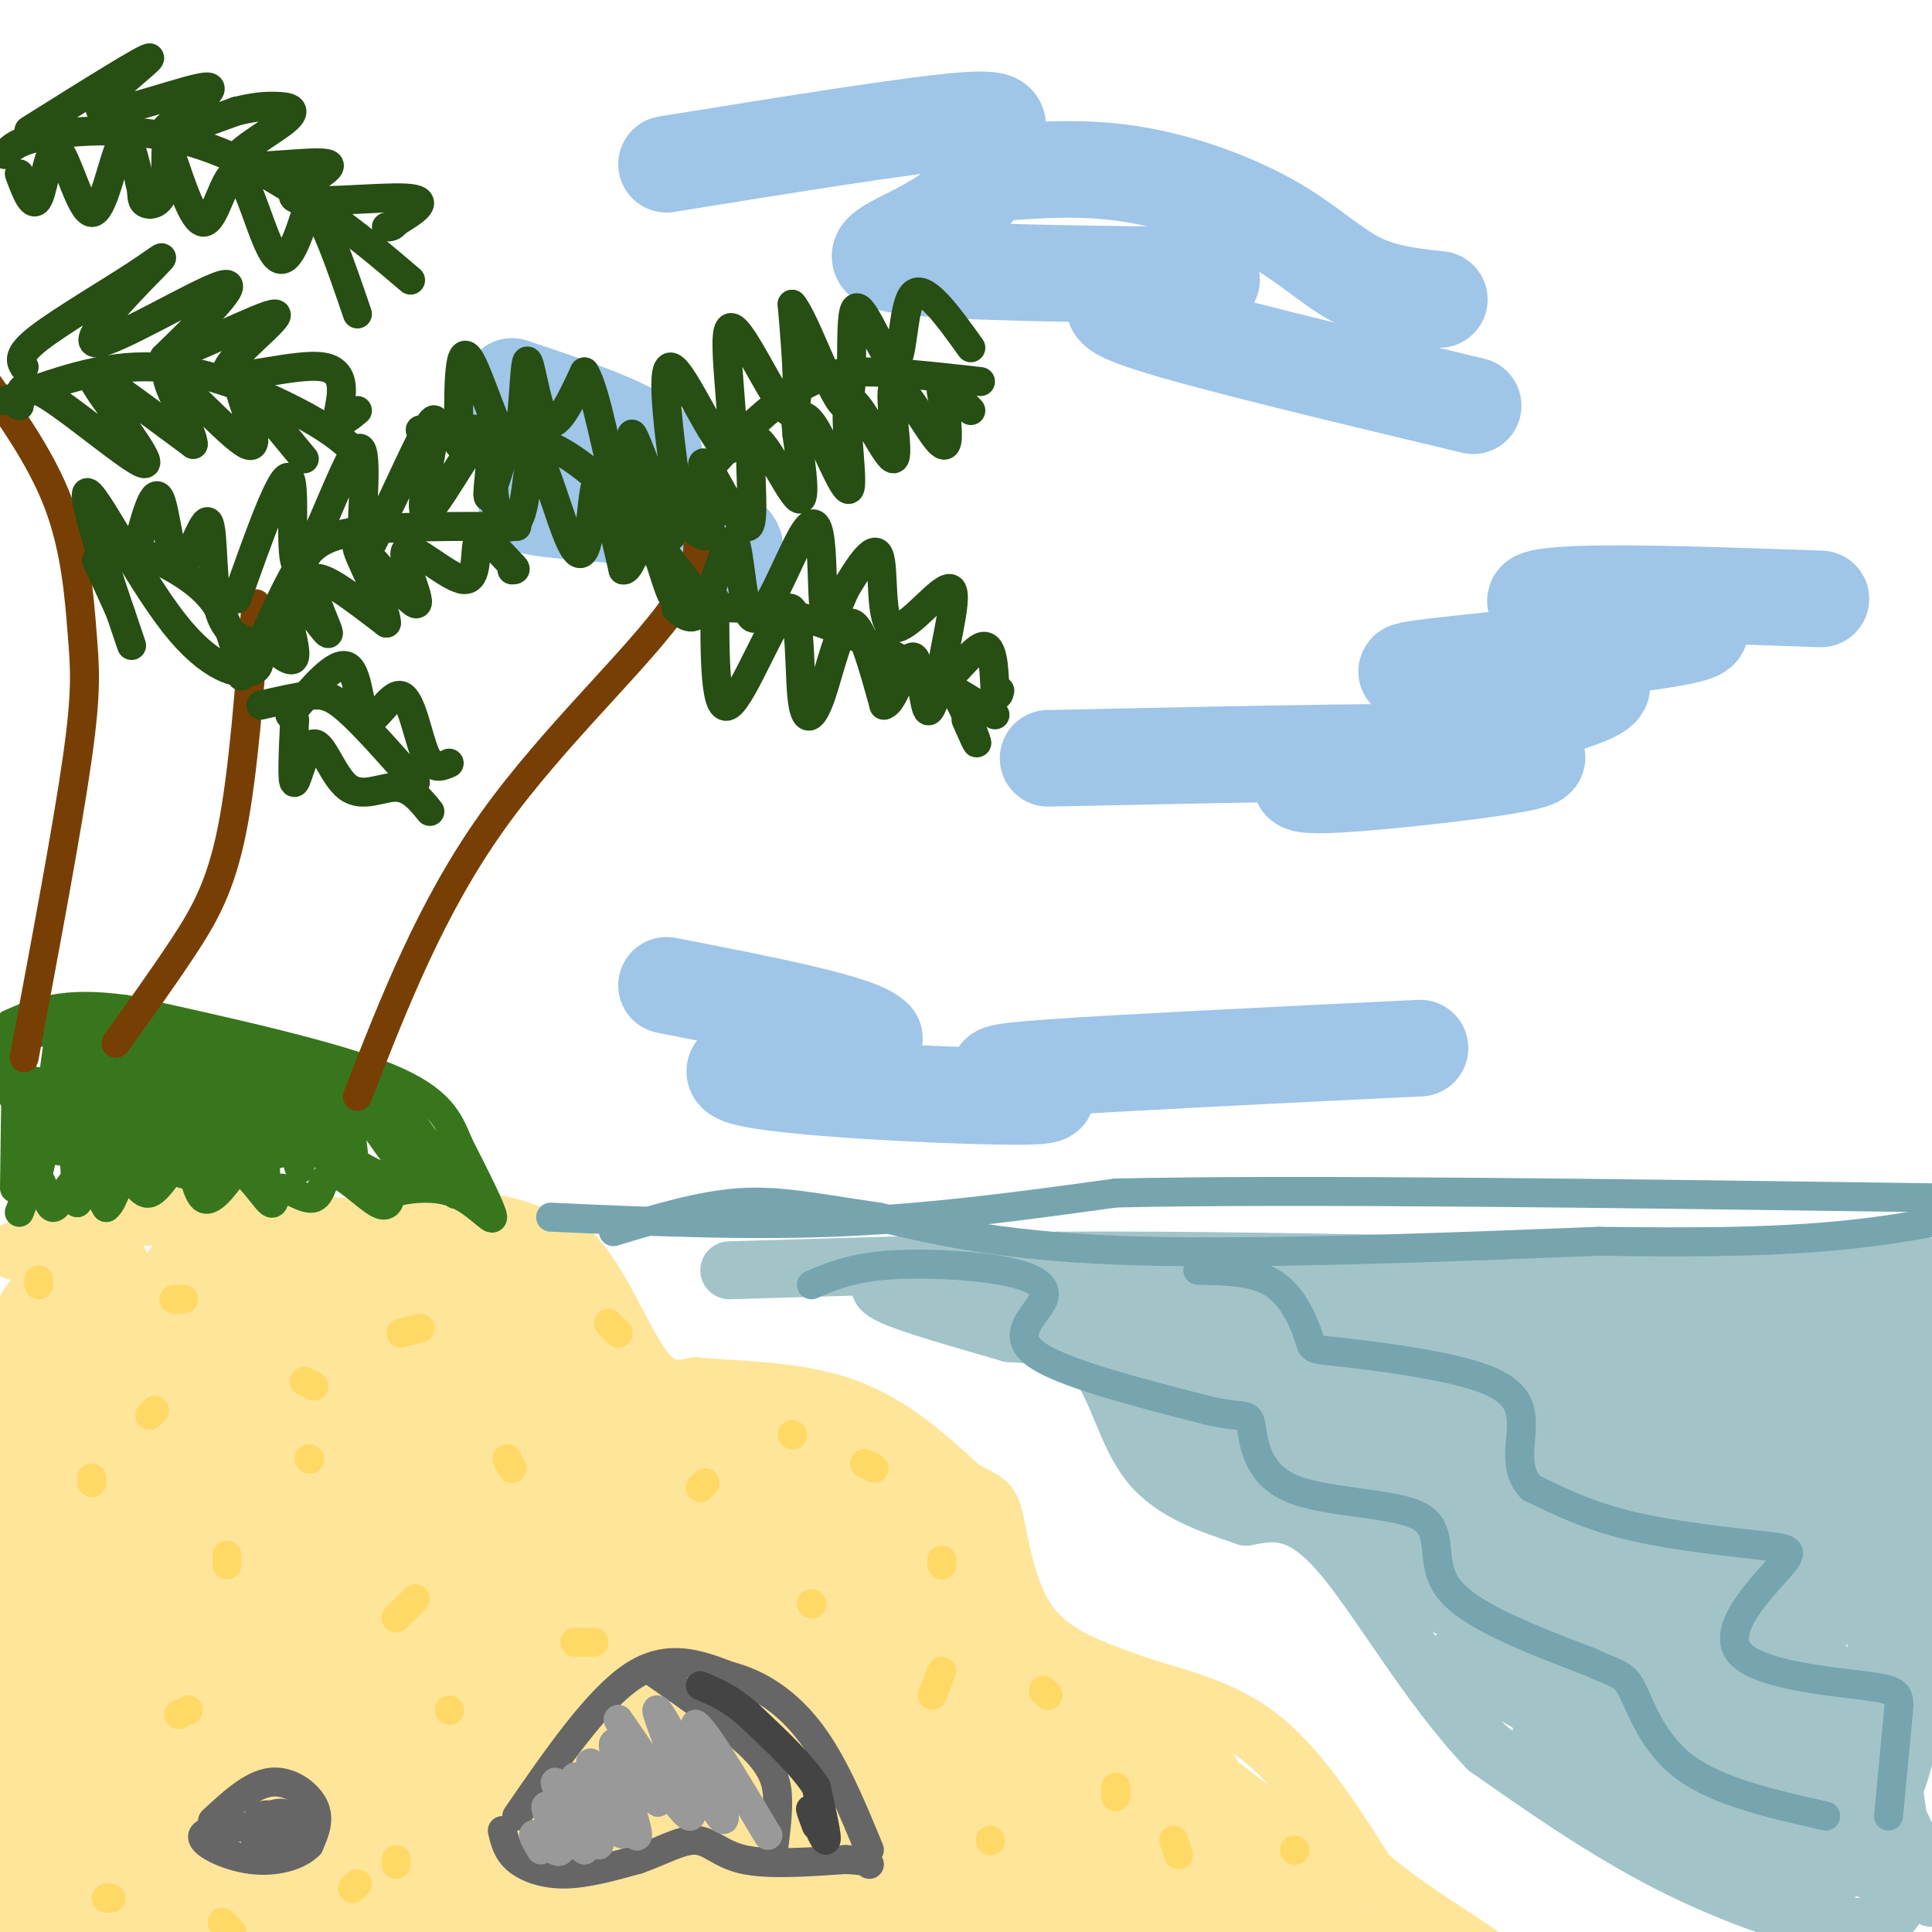 <svg viewBox='0 0 400 400' version='1.1' xmlns='http://www.w3.org/2000/svg' xmlns:xlink='http://www.w3.org/1999/xlink'><g fill='none' stroke='#9fc5e8' stroke-width='20' stroke-linecap='round' stroke-linejoin='round'><path d='M138,34c25.115,-4.051 50.229,-8.102 61,-9c10.771,-0.898 7.198,1.356 6,4c-1.198,2.644 -0.022,5.678 -2,9c-1.978,3.322 -7.109,6.933 -13,10c-5.891,3.067 -12.540,5.591 -3,7c9.540,1.409 35.270,1.705 61,2'/><path d='M248,57c7.976,1.060 -2.583,2.708 -10,4c-7.417,1.292 -11.690,2.226 0,6c11.690,3.774 39.345,10.387 67,17'/><path d='M204,36c9.833,-0.798 19.667,-1.595 30,0c10.333,1.595 21.167,5.583 29,10c7.833,4.417 12.667,9.262 18,12c5.333,2.738 11.167,3.369 17,4'/><path d='M217,157c42.282,-0.898 84.565,-1.796 97,-1c12.435,0.796 -4.976,3.285 -21,5c-16.024,1.715 -30.660,2.654 -20,-1c10.660,-3.654 46.617,-11.901 56,-16c9.383,-4.099 -7.809,-4.049 -25,-4'/><path d='M304,140c-9.144,-0.715 -19.503,-0.501 -7,-2c12.503,-1.499 47.867,-4.711 54,-7c6.133,-2.289 -16.964,-3.655 -27,-5c-10.036,-1.345 -7.010,-2.670 4,-3c11.010,-0.330 30.005,0.335 49,1'/><path d='M294,217c-30.924,1.503 -61.847,3.007 -76,4c-14.153,0.993 -11.535,1.476 -10,2c1.535,0.524 1.989,1.089 5,2c3.011,0.911 8.580,2.168 -5,2c-13.580,-0.168 -46.309,-1.762 -54,-4c-7.691,-2.238 9.654,-5.119 27,-8'/><path d='M181,215c-2.667,-3.167 -22.833,-7.083 -43,-11'/><path d='M145,114c3.124,0.606 6.249,1.212 7,0c0.751,-1.212 -0.871,-4.242 -12,-6c-11.129,-1.758 -31.766,-2.242 -31,-4c0.766,-1.758 22.933,-4.788 26,-9c3.067,-4.212 -12.967,-9.606 -29,-15'/></g>
<g fill='none' stroke='#a2c4c9' stroke-width='12' stroke-linecap='round' stroke-linejoin='round'><path d='M151,263c0.000,0.000 68.000,-2.000 68,-2'/><path d='M219,261c25.833,-0.167 56.417,0.417 87,1'/><path d='M306,262c28.167,0.167 55.083,0.083 82,0'/><path d='M388,262c13.940,-0.250 7.792,-0.875 7,0c-0.792,0.875 3.774,3.250 5,8c1.226,4.750 -0.887,11.875 -3,19'/><path d='M397,289c-0.467,13.444 -0.133,37.556 -1,51c-0.867,13.444 -2.933,16.222 -5,19'/><path d='M391,359c0.244,9.178 3.356,22.622 3,30c-0.356,7.378 -4.178,8.689 -8,10'/><path d='M386,399c-7.911,0.000 -23.689,-5.000 -38,-12c-14.311,-7.000 -27.156,-16.000 -40,-25'/><path d='M308,362c-12.267,-12.689 -22.933,-31.911 -31,-41c-8.067,-9.089 -13.533,-8.044 -19,-7'/><path d='M258,314c-7.024,-2.393 -15.083,-4.875 -20,-11c-4.917,-6.125 -6.690,-15.893 -11,-21c-4.310,-5.107 -11.155,-5.554 -18,-6'/><path d='M209,276c-8.512,-2.524 -20.792,-5.833 -25,-8c-4.208,-2.167 -0.345,-3.190 6,-3c6.345,0.190 15.173,1.595 24,3'/><path d='M214,268c31.167,1.333 97.083,3.167 163,5'/><path d='M377,273c28.733,0.200 19.067,-1.800 15,1c-4.067,2.800 -2.533,10.400 -1,18'/><path d='M391,292c1.444,14.222 5.556,40.778 5,58c-0.556,17.222 -5.778,25.111 -11,33'/><path d='M385,383c-3.242,6.126 -5.848,4.941 -9,6c-3.152,1.059 -6.848,4.362 -19,-2c-12.152,-6.362 -32.758,-22.389 -37,-27c-4.242,-4.611 7.879,2.195 20,9'/><path d='M340,369c17.268,6.861 50.439,19.514 43,14c-7.439,-5.514 -55.489,-29.197 -73,-37c-17.511,-7.803 -4.483,0.272 7,7c11.483,6.728 21.423,12.110 30,16c8.577,3.890 15.793,6.288 21,7c5.207,0.712 8.406,-0.263 9,-2c0.594,-1.737 -1.417,-4.237 -20,-14c-18.583,-9.763 -53.738,-26.789 -65,-32c-11.262,-5.211 1.369,1.395 14,8'/><path d='M306,336c7.648,4.263 19.768,10.920 34,16c14.232,5.080 30.576,8.584 36,9c5.424,0.416 -0.072,-2.257 2,-2c2.072,0.257 11.713,3.443 -11,-7c-22.713,-10.443 -77.779,-34.516 -82,-35c-4.221,-0.484 42.405,22.622 66,32c23.595,9.378 24.159,5.029 31,6c6.841,0.971 19.957,7.261 -4,-4c-23.957,-11.261 -84.988,-40.075 -96,-47c-11.012,-6.925 27.994,8.037 67,23'/><path d='M349,327c18.738,5.480 32.085,7.681 39,8c6.915,0.319 7.400,-1.243 -20,-11c-27.400,-9.757 -82.683,-27.709 -96,-31c-13.317,-3.291 15.333,8.078 42,15c26.667,6.922 51.350,9.396 66,11c14.650,1.604 19.267,2.337 -10,-5c-29.267,-7.337 -92.418,-22.745 -101,-25c-8.582,-2.255 37.405,8.641 67,14c29.595,5.359 42.797,5.179 56,5'/><path d='M392,308c-3.724,-0.987 -41.034,-5.955 -73,-13c-31.966,-7.045 -58.586,-16.169 -60,-16c-1.414,0.169 22.379,9.630 58,16c35.621,6.370 83.070,9.649 69,5c-14.070,-4.649 -89.658,-17.225 -109,-20c-19.342,-2.775 17.562,4.253 49,8c31.438,3.747 57.411,4.213 55,3c-2.411,-1.213 -33.205,-4.107 -64,-7'/><path d='M317,284c-18.748,-2.425 -33.619,-4.986 -15,-4c18.619,0.986 70.728,5.519 74,5c3.272,-0.519 -42.294,-6.090 -49,-7c-6.706,-0.910 25.447,2.840 42,4c16.553,1.160 17.507,-0.269 18,-1c0.493,-0.731 0.524,-0.763 -2,-2c-2.524,-1.237 -7.603,-3.679 -7,-1c0.603,2.679 6.886,10.480 10,17c3.114,6.520 3.057,11.760 3,17'/><path d='M391,312c-0.661,14.903 -3.812,43.661 -6,51c-2.188,7.339 -3.413,-6.743 -7,-16c-3.587,-9.257 -9.538,-13.691 -12,-14c-2.462,-0.309 -1.436,3.506 -1,7c0.436,3.494 0.282,6.669 5,16c4.718,9.331 14.309,24.820 18,27c3.691,2.180 1.483,-8.949 -2,-19c-3.483,-10.051 -8.242,-19.026 -13,-28'/><path d='M373,336c-4.849,-9.667 -10.471,-19.833 -3,-5c7.471,14.833 28.033,54.667 30,61c1.967,6.333 -14.663,-20.833 -16,-23c-1.337,-2.167 12.618,20.667 7,20c-5.618,-0.667 -30.809,-24.833 -56,-49'/><path d='M335,340c-19.377,-11.592 -39.819,-16.073 -57,-26c-17.181,-9.927 -31.100,-25.300 -39,-32c-7.900,-6.700 -9.781,-4.727 -9,-1c0.781,3.727 4.223,9.208 9,14c4.777,4.792 10.888,8.896 17,13'/><path d='M256,308c3.570,1.974 3.996,0.409 4,-3c0.004,-3.409 -0.414,-8.663 -3,-14c-2.586,-5.337 -7.340,-10.757 -13,-15c-5.660,-4.243 -12.226,-7.310 -10,-2c2.226,5.310 13.246,18.999 20,26c6.754,7.001 9.244,7.316 13,8c3.756,0.684 8.780,1.736 9,-1c0.220,-2.736 -4.364,-9.259 -11,-16c-6.636,-6.741 -15.325,-13.699 -17,-13c-1.675,0.699 3.664,9.057 9,15c5.336,5.943 10.668,9.472 16,13'/><path d='M273,306c3.333,1.667 3.667,-0.667 4,-3'/></g>
<g fill='none' stroke='#ffe599' stroke-width='12' stroke-linecap='round' stroke-linejoin='round'><path d='M3,259c7.333,-3.083 14.667,-6.167 26,-7c11.333,-0.833 26.667,0.583 42,2'/><path d='M71,254c12.133,-0.222 21.467,-1.778 29,-1c7.533,0.778 13.267,3.889 19,7'/><path d='M119,260c5.578,6.022 10.022,17.578 14,23c3.978,5.422 7.489,4.711 11,4'/><path d='M144,287c7.267,0.756 19.933,0.644 30,4c10.067,3.356 17.533,10.178 25,17'/><path d='M199,308c5.274,3.107 5.958,2.375 7,7c1.042,4.625 2.440,14.607 7,21c4.560,6.393 12.280,9.196 20,12'/><path d='M233,348c8.089,3.022 18.311,4.578 27,11c8.689,6.422 15.844,17.711 23,29'/><path d='M283,388c10.022,8.689 23.578,15.911 25,18c1.422,2.089 -9.289,-0.956 -20,-4'/><path d='M288,402c-40.833,-1.500 -132.917,-3.250 -225,-5'/><path d='M63,397c-47.333,-1.000 -53.167,-1.000 -59,-1'/><path d='M4,396c-9.969,-7.793 -5.391,-26.777 -2,-59c3.391,-32.223 5.597,-77.687 7,-74c1.403,3.687 2.005,56.524 6,89c3.995,32.476 11.383,44.590 12,37c0.617,-7.590 -5.538,-34.883 -8,-52c-2.462,-17.117 -1.231,-24.059 0,-31'/><path d='M19,306c1.425,-18.616 4.988,-49.655 6,-44c1.012,5.655 -0.527,48.002 2,77c2.527,28.998 9.121,44.645 13,53c3.879,8.355 5.043,9.419 3,-4c-2.043,-13.419 -7.293,-41.319 -9,-71c-1.707,-29.681 0.130,-61.141 3,-54c2.870,7.141 6.773,52.884 12,83c5.227,30.116 11.779,44.605 14,46c2.221,1.395 0.110,-10.302 -2,-22'/><path d='M61,370c-2.055,-14.033 -6.192,-38.114 -10,-67c-3.808,-28.886 -7.288,-62.575 -1,-42c6.288,20.575 22.344,95.414 30,128c7.656,32.586 6.911,22.919 3,4c-3.911,-18.919 -10.990,-47.092 -16,-76c-5.010,-28.908 -7.951,-58.553 -4,-48c3.951,10.553 14.795,61.303 24,93c9.205,31.697 16.773,44.342 15,29c-1.773,-15.342 -12.886,-58.671 -24,-102'/><path d='M78,289c-5.170,-26.362 -6.097,-41.266 -2,-30c4.097,11.266 13.216,48.703 21,75c7.784,26.297 14.234,41.455 22,55c7.766,13.545 16.849,25.479 12,11c-4.849,-14.479 -23.629,-55.369 -37,-89c-13.371,-33.631 -21.334,-60.002 -14,-45c7.334,15.002 29.966,71.379 43,99c13.034,27.621 16.470,26.487 19,27c2.530,0.513 4.152,2.674 8,7c3.848,4.326 9.921,10.819 4,-2c-5.921,-12.819 -23.834,-44.948 -35,-68c-11.166,-23.052 -15.583,-37.026 -20,-51'/><path d='M99,278c-4.669,-11.842 -6.341,-15.947 -3,-7c3.341,8.947 11.696,30.945 25,56c13.304,25.055 31.557,53.167 41,67c9.443,13.833 10.078,13.387 4,3c-6.078,-10.387 -18.867,-30.713 -34,-61c-15.133,-30.287 -32.609,-70.534 -27,-64c5.609,6.534 34.304,59.848 52,88c17.696,28.152 24.394,31.143 30,35c5.606,3.857 10.121,8.580 0,-6c-10.121,-14.580 -34.879,-48.464 -49,-70c-14.121,-21.536 -17.606,-30.725 -18,-33c-0.394,-2.275 2.303,2.362 5,7'/><path d='M125,293c19.378,26.328 65.324,88.647 62,85c-3.324,-3.647 -55.918,-73.262 -61,-83c-5.082,-9.738 37.349,40.400 56,62c18.651,21.600 13.521,14.662 -3,-5c-16.521,-19.662 -44.435,-52.046 -52,-62c-7.565,-9.954 5.217,2.523 18,15'/><path d='M145,305c9.943,5.910 25.799,13.185 32,17c6.201,3.815 2.747,4.171 -9,-2c-11.747,-6.171 -31.789,-18.869 -35,-23c-3.211,-4.131 10.407,0.305 22,5c11.593,4.695 21.160,9.649 26,13c4.840,3.351 4.954,5.100 0,3c-4.954,-2.100 -14.977,-8.050 -25,-14'/><path d='M156,304c-6.711,-3.774 -10.990,-6.210 -9,-7c1.990,-0.790 10.249,0.064 22,5c11.751,4.936 26.995,13.952 24,13c-2.995,-0.952 -24.229,-11.872 -30,-16c-5.771,-4.128 3.923,-1.465 13,3c9.077,4.465 17.539,10.733 26,17'/><path d='M202,319c4.717,2.562 3.510,0.468 6,7c2.490,6.532 8.678,21.689 6,19c-2.678,-2.689 -14.221,-23.224 -18,-28c-3.779,-4.776 0.206,6.207 5,15c4.794,8.793 10.397,15.397 16,22'/><path d='M217,354c11.738,7.810 33.083,16.333 34,14c0.917,-2.333 -18.595,-15.524 -19,-15c-0.405,0.524 18.298,14.762 37,29'/><path d='M269,382c0.738,1.167 -15.917,-10.417 -13,-9c2.917,1.417 25.405,15.833 21,21c-4.405,5.167 -35.702,1.083 -67,-3'/><path d='M210,391c-17.842,-1.398 -28.948,-3.395 -26,-3c2.948,0.395 19.950,3.180 41,8c21.050,4.820 46.147,11.673 27,1c-19.147,-10.673 -82.540,-38.874 -83,-37c-0.460,1.874 62.011,33.821 73,36c10.989,2.179 -29.506,-25.411 -70,-53'/><path d='M172,343c-20.188,-15.939 -35.657,-29.288 -11,-12c24.657,17.288 89.441,65.213 87,59c-2.441,-6.213 -72.108,-66.562 -74,-67c-1.892,-0.438 63.991,59.036 70,65c6.009,5.964 -47.854,-41.582 -69,-60c-21.146,-18.418 -9.573,-7.709 2,3'/><path d='M177,331c8.211,8.107 27.739,26.875 44,40c16.261,13.125 29.254,20.606 35,22c5.746,1.394 4.246,-3.300 -14,-15c-18.246,-11.700 -53.237,-30.405 -65,-35c-11.763,-4.595 -0.299,4.919 8,12c8.299,7.081 13.433,11.727 20,17c6.567,5.273 14.566,11.171 24,16c9.434,4.829 20.302,8.588 14,4c-6.302,-4.588 -29.774,-17.522 -48,-25c-18.226,-7.478 -31.205,-9.499 -37,-10c-5.795,-0.501 -4.406,0.519 -4,2c0.406,1.481 -0.170,3.423 1,6c1.170,2.577 4.085,5.788 7,9'/><path d='M162,374c3.024,3.764 7.084,8.674 16,13c8.916,4.326 22.690,8.069 27,8c4.310,-0.069 -0.842,-3.948 -7,-7c-6.158,-3.052 -13.320,-5.276 -26,-9c-12.680,-3.724 -30.877,-8.947 -42,-11c-11.123,-2.053 -15.171,-0.937 -18,0c-2.829,0.937 -4.439,1.694 -2,4c2.439,2.306 8.927,6.159 15,9c6.073,2.841 11.731,4.669 30,9c18.269,4.331 49.149,11.166 30,1c-19.149,-10.166 -88.328,-37.333 -117,-48c-28.672,-10.667 -16.836,-4.833 -5,1'/><path d='M63,344c15.743,8.900 57.600,30.652 62,34c4.400,3.348 -28.657,-11.706 -53,-21c-24.343,-9.294 -39.971,-12.826 -43,-11c-3.029,1.826 6.542,9.012 14,15c7.458,5.988 12.804,10.780 33,19c20.196,8.220 55.243,19.868 45,17c-10.243,-2.868 -65.777,-20.253 -91,-27c-25.223,-6.747 -20.137,-2.855 -15,2c5.137,4.855 10.325,10.673 17,15c6.675,4.327 14.838,7.164 23,10'/><path d='M55,397c10.004,2.593 23.513,4.076 37,6c13.487,1.924 26.952,4.290 6,-2c-20.952,-6.290 -76.319,-21.234 -97,-26c-20.681,-4.766 -6.675,0.647 1,3c7.675,2.353 9.018,1.647 12,-1c2.982,-2.647 7.604,-7.236 10,-10c2.396,-2.764 2.566,-3.702 2,-8c-0.566,-4.298 -1.869,-11.955 -5,-14c-3.131,-2.045 -8.090,1.524 -11,5c-2.910,3.476 -3.770,6.860 -4,13c-0.230,6.140 0.169,15.038 2,23c1.831,7.962 5.095,14.989 6,15c0.905,0.011 -0.547,-6.995 -2,-14'/><path d='M12,387c-5.606,-19.966 -18.622,-62.882 -20,-65c-1.378,-2.118 8.882,36.562 14,54c5.118,17.438 5.094,13.635 8,15c2.906,1.365 8.741,7.897 12,11c3.259,3.103 3.940,2.777 5,-2c1.060,-4.777 2.498,-14.003 3,-20c0.502,-5.997 0.067,-8.763 -3,-19c-3.067,-10.237 -8.767,-27.943 -12,-37c-3.233,-9.057 -3.999,-9.465 -6,-11c-2.001,-1.535 -5.236,-4.196 -7,-4c-1.764,0.196 -2.058,3.248 -3,5c-0.942,1.752 -2.531,2.205 3,10c5.531,7.795 18.184,22.934 27,32c8.816,9.066 13.796,12.059 22,17c8.204,4.941 19.632,11.830 34,18c14.368,6.170 31.677,11.620 34,10c2.323,-1.620 -10.338,-10.310 -23,-19'/><path d='M100,382c-23.362,-15.538 -70.267,-44.881 -81,-51c-10.733,-6.119 14.706,10.988 36,23c21.294,12.012 38.443,18.931 58,28c19.557,9.069 41.522,20.290 22,7c-19.522,-13.290 -80.529,-51.092 -99,-62c-18.471,-10.908 5.595,5.076 42,23c36.405,17.924 85.147,37.787 91,39c5.853,1.213 -31.185,-16.225 -55,-29c-23.815,-12.775 -34.408,-20.888 -45,-29'/><path d='M69,331c17.307,11.423 83.074,54.482 95,59c11.926,4.518 -29.988,-29.505 -48,-45c-18.012,-15.495 -12.122,-12.461 -12,-13c0.122,-0.539 -5.524,-4.650 2,-3c7.524,1.650 28.218,9.059 53,21c24.782,11.941 53.652,28.412 72,36c18.348,7.588 26.174,6.294 34,5'/><path d='M265,391c8.741,2.011 13.594,4.539 6,-1c-7.594,-5.539 -27.633,-19.144 -27,-18c0.633,1.144 21.940,17.039 23,16c1.060,-1.039 -18.126,-19.011 -30,-29c-11.874,-9.989 -16.437,-11.994 -21,-14'/><path d='M216,345c-14.233,-7.729 -39.317,-20.052 -41,-20c-1.683,0.052 20.033,12.478 22,12c1.967,-0.478 -15.817,-13.859 -18,-17c-2.183,-3.141 11.233,3.960 1,-3c-10.233,-6.960 -44.117,-27.980 -78,-49'/><path d='M102,268c-14.016,-8.818 -10.056,-6.362 -2,-2c8.056,4.362 20.210,10.631 18,9c-2.210,-1.631 -18.782,-11.163 -26,-15c-7.218,-3.837 -5.082,-1.980 -5,0c0.082,1.980 -1.888,4.081 2,7c3.888,2.919 13.636,6.655 16,6c2.364,-0.655 -2.655,-5.701 -7,-8c-4.345,-2.299 -8.016,-1.850 -11,-2c-2.984,-0.150 -5.281,-0.900 -7,1c-1.719,1.900 -2.859,6.450 -4,11'/><path d='M76,275c-0.343,2.642 0.798,3.748 4,4c3.202,0.252 8.464,-0.350 8,-3c-0.464,-2.650 -6.654,-7.349 -11,-10c-4.346,-2.651 -6.850,-3.254 -13,-3c-6.150,0.254 -15.947,1.364 -20,3c-4.053,1.636 -2.361,3.799 1,5c3.361,1.201 8.391,1.440 12,1c3.609,-0.440 5.799,-1.560 8,-3c2.201,-1.440 4.415,-3.200 -3,-4c-7.415,-0.800 -24.458,-0.638 -35,1c-10.542,1.638 -14.583,4.754 -14,6c0.583,1.246 5.792,0.623 11,0'/><path d='M24,272c5.358,-1.375 13.254,-4.813 12,-6c-1.254,-1.187 -11.659,-0.121 -19,2c-7.341,2.121 -11.620,5.299 -13,12c-1.380,6.701 0.139,16.927 3,19c2.861,2.073 7.066,-4.005 9,-11c1.934,-6.995 1.598,-14.906 1,-19c-0.598,-4.094 -1.459,-4.371 -3,-4c-1.541,0.371 -3.764,1.389 -6,3c-2.236,1.611 -4.486,3.813 -4,16c0.486,12.187 3.708,34.358 6,46c2.292,11.642 3.655,12.755 5,12c1.345,-0.755 2.673,-3.377 4,-6'/><path d='M19,336c0.958,-8.869 1.354,-28.042 0,-42c-1.354,-13.958 -4.458,-22.700 -8,-21c-3.542,1.700 -7.524,13.841 -10,23c-2.476,9.159 -3.447,15.334 -4,32c-0.553,16.666 -0.687,43.823 3,28c3.687,-15.823 11.196,-74.626 16,-88c4.804,-13.374 6.902,18.681 15,46c8.098,27.319 22.194,49.901 30,62c7.806,12.099 9.321,13.714 12,16c2.679,2.286 6.522,5.242 9,6c2.478,0.758 3.590,-0.680 5,-1c1.410,-0.320 3.117,0.480 0,-8c-3.117,-8.480 -11.059,-26.240 -19,-44'/><path d='M68,345c-4.080,-9.598 -4.780,-11.593 -11,-20c-6.220,-8.407 -17.960,-23.225 -23,-28c-5.040,-4.775 -3.378,0.494 0,9c3.378,8.506 8.473,20.250 18,34c9.527,13.750 23.486,29.507 33,38c9.514,8.493 14.584,9.723 18,9c3.416,-0.723 5.177,-3.398 4,-11c-1.177,-7.602 -5.291,-20.133 -10,-32c-4.709,-11.867 -10.013,-23.072 -16,-32c-5.987,-8.928 -12.659,-15.579 -16,-18c-3.341,-2.421 -3.353,-0.613 -5,1c-1.647,1.613 -4.930,3.029 -6,12c-1.070,8.971 0.072,25.495 4,42c3.928,16.505 10.640,32.991 14,40c3.360,7.009 3.366,4.541 5,8c1.634,3.459 4.895,12.845 7,-1c2.105,-13.845 3.052,-50.923 4,-88'/><path d='M88,308c0.032,-16.767 -1.889,-14.686 -4,-11c-2.111,3.686 -4.412,8.975 -6,13c-1.588,4.025 -2.464,6.785 -1,25c1.464,18.215 5.269,51.885 5,45c-0.269,-6.885 -4.610,-54.327 -8,-75c-3.390,-20.673 -5.827,-14.579 -8,-12c-2.173,2.579 -4.082,1.644 -6,2c-1.918,0.356 -3.846,2.003 -6,9c-2.154,6.997 -4.533,19.345 -6,25c-1.467,5.655 -2.022,4.619 0,21c2.022,16.381 6.621,50.180 11,39c4.379,-11.180 8.537,-67.337 12,-95c3.463,-27.663 6.232,-26.831 9,-26'/><path d='M80,268c3.425,-1.753 7.489,6.864 13,12c5.511,5.136 12.470,6.789 17,8c4.530,1.211 6.630,1.979 5,-3c-1.630,-4.979 -6.989,-15.704 -7,-20c-0.011,-4.296 5.327,-2.162 9,1c3.673,3.162 5.681,7.351 4,6c-1.681,-1.351 -7.052,-8.243 -8,-9c-0.948,-0.757 2.526,4.622 6,10'/><path d='M119,273c1.667,2.833 2.833,4.917 4,7'/></g>
<g fill='none' stroke='#666666' stroke-width='6' stroke-linecap='round' stroke-linejoin='round'><path d='M107,376c8.333,-12.083 16.667,-24.167 24,-29c7.333,-4.833 13.667,-2.417 20,0'/><path d='M151,347c6.356,1.600 12.244,5.600 17,12c4.756,6.400 8.378,15.200 12,24'/><path d='M104,379c0.489,2.133 0.978,4.267 3,6c2.022,1.733 5.578,3.067 10,3c4.422,-0.067 9.711,-1.533 15,-3'/><path d='M132,385c4.690,-1.607 8.917,-4.125 12,-4c3.083,0.125 5.024,2.893 10,4c4.976,1.107 12.988,0.554 21,0'/><path d='M175,385c4.333,0.167 4.667,0.583 5,1'/><path d='M160,384c0.511,-3.778 1.022,-7.556 1,-11c-0.022,-3.444 -0.578,-6.556 -5,-11c-4.422,-4.444 -12.711,-10.222 -21,-16'/><path d='M44,377c4.044,-3.756 8.089,-7.511 12,-8c3.911,-0.489 7.689,2.289 9,5c1.311,2.711 0.156,5.356 -1,8'/><path d='M64,382c-2.095,2.190 -6.833,3.667 -12,3c-5.167,-0.667 -10.762,-3.476 -10,-5c0.762,-1.524 7.881,-1.762 15,-2'/><path d='M57,378c3.642,-0.400 5.248,-0.400 4,-1c-1.248,-0.600 -5.351,-1.800 -7,-1c-1.649,0.800 -0.845,3.598 1,4c1.845,0.402 4.732,-1.593 5,-3c0.268,-1.407 -2.082,-2.225 -4,-1c-1.918,1.225 -3.405,4.493 -3,6c0.405,1.507 2.703,1.254 5,1'/><path d='M58,383c1.167,-0.500 1.583,-2.250 2,-4'/></g>
<g fill='none' stroke='#999999' stroke-width='6' stroke-linecap='round' stroke-linejoin='round'><path d='M112,383c-1.125,-1.929 -2.250,-3.857 -1,-3c1.250,0.857 4.875,4.500 5,3c0.125,-1.500 -3.250,-8.143 -3,-9c0.250,-0.857 4.125,4.071 8,9'/><path d='M121,383c-0.790,-2.848 -6.764,-14.468 -6,-14c0.764,0.468 8.267,13.022 9,13c0.733,-0.022 -5.303,-12.621 -5,-14c0.303,-1.379 6.944,8.463 9,11c2.056,2.537 -0.472,-2.232 -3,-7'/><path d='M125,372c-1.590,-3.666 -4.064,-9.330 -2,-6c2.064,3.330 8.667,15.656 9,14c0.333,-1.656 -5.603,-17.292 -5,-19c0.603,-1.708 7.744,10.512 9,12c1.256,1.488 -3.372,-7.756 -8,-17'/><path d='M128,356c2.807,3.644 13.825,21.255 15,20c1.175,-1.255 -7.491,-21.376 -7,-22c0.491,-0.624 10.140,18.250 13,22c2.860,3.750 -1.070,-7.625 -5,-19'/><path d='M144,357c1.667,0.667 8.333,11.833 15,23'/></g>
<g fill='none' stroke='#444444' stroke-width='6' stroke-linecap='round' stroke-linejoin='round'><path d='M169,378c-0.800,-2.178 -1.600,-4.356 -1,-3c0.600,1.356 2.600,6.244 3,6c0.400,-0.244 -0.800,-5.622 -2,-11'/><path d='M169,370c-2.667,-4.333 -8.333,-9.667 -14,-15'/><path d='M155,355c-4.000,-3.500 -7.000,-4.750 -10,-6'/></g>
<g fill='none' stroke='#38761d' stroke-width='6' stroke-linecap='round' stroke-linejoin='round'><path d='M4,251c1.464,-3.851 2.929,-7.702 4,-7c1.071,0.702 1.750,5.958 3,6c1.250,0.042 3.071,-5.131 5,-6c1.929,-0.869 3.964,2.565 6,6'/><path d='M22,250c1.633,-1.053 2.717,-6.685 4,-7c1.283,-0.315 2.767,4.689 5,4c2.233,-0.689 5.217,-7.070 7,-7c1.783,0.070 2.367,6.591 4,8c1.633,1.409 4.317,-2.296 7,-6'/><path d='M49,242c2.653,0.901 5.786,6.153 7,7c1.214,0.847 0.510,-2.712 2,-3c1.490,-0.288 5.172,2.696 7,2c1.828,-0.696 1.800,-5.072 4,-5c2.200,0.072 6.629,4.592 9,6c2.371,1.408 2.686,-0.296 3,-2'/><path d='M81,247c2.845,-0.786 8.458,-1.750 13,0c4.542,1.750 8.012,6.214 8,5c-0.012,-1.214 -3.506,-8.107 -7,-15'/><path d='M95,237c-2.022,-4.822 -3.578,-9.378 -15,-14c-11.422,-4.622 -32.711,-9.311 -54,-14'/><path d='M26,209c-13.000,-1.833 -18.500,0.583 -24,3'/><path d='M3,246c0.222,-17.756 0.443,-35.512 1,-32c0.557,3.512 1.448,28.292 3,30c1.552,1.708 3.764,-19.656 5,-28c1.236,-8.344 1.496,-3.670 2,4c0.504,7.670 1.252,18.335 2,29'/><path d='M16,249c0.903,-6.639 2.159,-37.738 3,-37c0.841,0.738 1.267,33.311 2,34c0.733,0.689 1.774,-30.507 3,-33c1.226,-2.493 2.636,23.716 4,29c1.364,5.284 2.682,-10.358 4,-26'/><path d='M32,216c2.007,4.413 5.024,28.445 6,27c0.976,-1.445 -0.089,-28.367 1,-29c1.089,-0.633 4.332,25.022 6,28c1.668,2.978 1.762,-16.721 3,-21c1.238,-4.279 3.619,6.860 6,18'/><path d='M54,239c1.203,5.628 1.211,10.699 1,4c-0.211,-6.699 -0.639,-25.168 1,-24c1.639,1.168 5.347,21.973 6,23c0.653,1.027 -1.747,-17.723 0,-19c1.747,-1.277 7.642,14.921 10,19c2.358,4.079 1.179,-3.960 0,-12'/><path d='M72,230c-0.785,-4.214 -2.749,-8.749 0,-5c2.749,3.749 10.209,15.784 11,15c0.791,-0.784 -5.087,-14.385 -3,-13c2.087,1.385 12.139,17.758 14,20c1.861,2.242 -4.468,-9.645 -9,-15c-4.532,-5.355 -7.266,-4.177 -10,-3'/><path d='M75,229c0.630,2.573 7.204,10.504 12,14c4.796,3.496 7.814,2.556 6,-1c-1.814,-3.556 -8.458,-9.729 -14,-13c-5.542,-3.271 -9.981,-3.640 -12,-2c-2.019,1.640 -1.618,5.289 0,8c1.618,2.711 4.453,4.483 7,6c2.547,1.517 4.806,2.778 8,3c3.194,0.222 7.321,-0.594 3,-6c-4.321,-5.406 -17.092,-15.402 -25,-19c-7.908,-3.598 -10.954,-0.799 -14,2'/><path d='M46,221c0.787,3.802 9.753,12.306 16,16c6.247,3.694 9.774,2.579 10,0c0.226,-2.579 -2.850,-6.622 -9,-11c-6.150,-4.378 -15.375,-9.092 -22,-12c-6.625,-2.908 -10.649,-4.009 -15,-3c-4.351,1.009 -9.029,4.129 -11,6c-1.971,1.871 -1.237,2.493 0,4c1.237,1.507 2.975,3.898 10,5c7.025,1.102 19.337,0.914 24,0c4.663,-0.914 1.679,-2.554 -4,-5c-5.679,-2.446 -14.051,-5.699 -21,-7c-6.949,-1.301 -12.474,-0.651 -18,0'/><path d='M6,214c-3.814,0.900 -4.350,3.151 -6,5c-1.650,1.849 -4.413,3.295 8,6c12.413,2.705 40.002,6.668 40,6c-0.002,-0.668 -27.594,-5.966 -39,-7c-11.406,-1.034 -6.625,2.195 -5,5c1.625,2.805 0.095,5.185 2,7c1.905,1.815 7.244,3.066 19,3c11.756,-0.066 29.930,-1.447 30,-3c0.070,-1.553 -17.965,-3.276 -36,-5'/><path d='M19,231c-6.695,-1.039 -5.434,-1.138 -6,0c-0.566,1.138 -2.960,3.513 -4,5c-1.040,1.487 -0.725,2.085 13,3c13.725,0.915 40.859,2.146 40,-3c-0.859,-5.146 -29.711,-16.669 -42,-21c-12.289,-4.331 -8.016,-1.470 -7,0c1.016,1.470 -1.227,1.550 -1,3c0.227,1.450 2.922,4.272 8,6c5.078,1.728 12.539,2.364 20,3'/></g>
<g fill='none' stroke='#783f04' stroke-width='6' stroke-linecap='round' stroke-linejoin='round'><path d='M24,216c4.911,-6.822 9.822,-13.644 14,-20c4.178,-6.356 7.622,-12.244 10,-24c2.378,-11.756 3.689,-29.378 5,-47'/><path d='M74,227c7.622,-19.556 15.244,-39.111 28,-57c12.756,-17.889 30.644,-34.111 38,-45c7.356,-10.889 4.178,-16.444 1,-22'/><path d='M141,103c0.167,-3.667 0.083,-1.833 0,0'/><path d='M5,219c4.488,-23.899 8.976,-47.798 11,-62c2.024,-14.202 1.583,-18.708 1,-26c-0.583,-7.292 -1.310,-17.369 -5,-27c-3.690,-9.631 -10.345,-18.815 -17,-28'/><path d='M-5,76c-2.833,-5.000 -1.417,-3.500 0,-2'/></g>
<g fill='none' stroke='#274e13' stroke-width='6' stroke-linecap='round' stroke-linejoin='round'><path d='M1,83c10.133,-3.778 20.267,-7.556 31,-7c10.733,0.556 22.067,5.444 29,9c6.933,3.556 9.467,5.778 12,8'/><path d='M4,84c-0.048,-2.906 -0.096,-5.812 6,-2c6.096,3.812 18.335,14.341 20,14c1.665,-0.341 -7.244,-11.553 -10,-16c-2.756,-4.447 0.641,-2.128 5,1c4.359,3.128 9.679,7.064 15,11'/><path d='M40,92c0.197,-2.475 -6.812,-14.163 -5,-14c1.812,0.163 12.444,12.178 16,14c3.556,1.822 0.034,-6.548 -1,-10c-1.034,-3.452 0.419,-1.986 3,1c2.581,2.986 6.291,7.493 10,12'/><path d='M5,76c-0.756,-1.248 -1.512,-2.496 3,-6c4.512,-3.504 14.292,-9.265 20,-13c5.708,-3.735 7.344,-5.444 3,-1c-4.344,4.444 -14.670,15.043 -11,15c3.670,-0.043 21.334,-10.726 26,-12c4.666,-1.274 -3.667,6.863 -12,15'/><path d='M34,74c4.275,-0.506 20.963,-9.271 23,-9c2.037,0.271 -10.578,9.578 -10,12c0.578,2.422 14.348,-2.040 20,-1c5.652,1.040 3.186,7.583 3,10c-0.186,2.417 1.907,0.709 4,-1'/><path d='M1,32c1.357,-1.476 2.714,-2.952 9,-4c6.286,-1.048 17.500,-1.667 28,1c10.500,2.667 20.286,8.619 28,14c7.714,5.381 13.357,10.190 19,15'/><path d='M4,36c1.408,3.764 2.817,7.528 4,5c1.183,-2.528 2.142,-11.348 4,-10c1.858,1.348 4.616,12.863 7,13c2.384,0.137 4.396,-11.104 6,-14c1.604,-2.896 2.802,2.552 4,8'/><path d='M29,38c0.594,2.113 0.081,3.394 1,4c0.919,0.606 3.272,0.535 4,-3c0.728,-3.535 -0.170,-10.536 1,-8c1.170,2.536 4.406,14.608 7,15c2.594,0.392 4.544,-10.894 7,-10c2.456,0.894 5.416,13.970 8,17c2.584,3.030 4.792,-3.985 7,-11'/><path d='M64,42c2.833,2.000 6.417,12.500 10,23'/><path d='M6,27c12.461,-7.815 24.922,-15.630 25,-15c0.078,0.630 -12.226,9.705 -10,11c2.226,1.295 18.984,-5.190 22,-5c3.016,0.190 -7.710,7.054 -9,9c-1.290,1.946 6.855,-1.027 15,-4'/><path d='M49,23c3.750,-0.873 5.626,-1.054 8,-1c2.374,0.054 5.245,0.343 2,3c-3.245,2.657 -12.607,7.682 -10,9c2.607,1.318 17.183,-1.069 19,0c1.817,1.069 -9.126,5.596 -7,7c2.126,1.404 17.322,-0.313 23,0c5.678,0.313 1.839,2.657 -2,5'/><path d='M82,46c-0.667,1.000 -1.333,1.000 -2,1'/><path d='M55,131c2.356,-5.156 4.711,-10.311 7,-14c2.289,-3.689 4.511,-5.911 12,-7c7.489,-1.089 20.244,-1.044 33,-1'/><path d='M55,133c2.792,2.399 5.584,4.798 6,3c0.416,-1.798 -1.543,-7.794 -2,-11c-0.457,-3.206 0.589,-3.622 3,-1c2.411,2.622 6.188,8.283 6,7c-0.188,-1.283 -4.339,-9.509 -3,-11c1.339,-1.491 8.170,3.755 15,9'/><path d='M80,129c0.150,-3.175 -6.974,-15.613 -6,-16c0.974,-0.387 10.045,11.278 12,12c1.955,0.722 -3.208,-9.497 -2,-11c1.208,-1.503 8.787,5.711 12,6c3.213,0.289 2.061,-6.346 3,-8c0.939,-1.654 3.970,1.673 7,5'/><path d='M106,117c1.167,1.000 0.583,1.000 0,1'/><path d='M49,124c4.786,-13.493 9.573,-26.986 11,-25c1.427,1.986 -0.504,19.450 2,18c2.504,-1.450 9.443,-21.813 12,-24c2.557,-2.187 0.730,13.804 1,19c0.270,5.196 2.635,-0.402 5,-6'/><path d='M80,106c3.353,-6.702 9.235,-20.456 10,-19c0.765,1.456 -3.589,18.122 -2,19c1.589,0.878 9.120,-14.033 12,-16c2.880,-1.967 1.109,9.009 1,12c-0.109,2.991 1.446,-2.005 3,-7'/><path d='M50,140c-1.333,-6.167 -2.667,-12.333 -7,-17c-4.333,-4.667 -11.667,-7.833 -19,-11'/><path d='M28,115c1.837,-7.053 3.675,-14.105 5,-12c1.325,2.105 2.139,13.368 4,14c1.861,0.632 4.770,-9.368 6,-9c1.230,0.368 0.780,11.105 2,17c1.220,5.895 4.110,6.947 7,8'/><path d='M52,133c1.726,2.643 2.543,5.250 0,6c-2.543,0.750 -8.444,-0.356 -16,-10c-7.556,-9.644 -16.765,-27.827 -18,-27c-1.235,0.827 5.504,20.665 8,28c2.496,7.335 0.748,2.168 -1,-3'/><path d='M25,127c-1.000,-2.333 -3.000,-6.667 -5,-11'/><path d='M54,146c3.644,-0.844 7.289,-1.689 10,-2c2.711,-0.311 4.489,-0.089 8,3c3.511,3.089 8.756,9.044 14,15'/><path d='M60,148c4.799,-5.716 9.598,-11.432 12,-10c2.402,1.432 2.407,10.013 4,11c1.593,0.987 4.775,-5.619 7,-5c2.225,0.619 3.493,8.463 5,12c1.507,3.537 3.254,2.769 5,2'/><path d='M61,149c-0.309,6.681 -0.619,13.362 0,13c0.619,-0.362 2.166,-7.767 4,-8c1.834,-0.233 3.955,6.707 7,9c3.045,2.293 7.013,-0.059 10,0c2.987,0.059 4.994,2.530 7,5'/><path d='M141,108c0.524,-2.577 1.048,-5.155 5,-10c3.952,-4.845 11.333,-11.958 17,-16c5.667,-4.042 9.619,-5.012 16,-5c6.381,0.012 15.190,1.006 24,2'/><path d='M144,110c1.665,1.085 3.331,2.171 3,-2c-0.331,-4.171 -2.658,-13.598 -1,-12c1.658,1.598 7.300,14.222 9,13c1.700,-1.222 -0.542,-16.291 1,-18c1.542,-1.709 6.869,9.940 9,12c2.131,2.060 1.065,-5.470 0,-13'/><path d='M165,90c-0.118,-2.519 -0.412,-2.316 0,-3c0.412,-0.684 1.530,-2.256 4,2c2.470,4.256 6.291,14.341 7,12c0.709,-2.341 -1.694,-17.108 0,-18c1.694,-0.892 7.485,12.091 9,12c1.515,-0.091 -1.246,-13.255 0,-15c1.246,-1.745 6.499,7.930 9,11c2.501,3.070 2.251,-0.465 2,-4'/><path d='M196,87c-0.178,-2.400 -1.622,-6.400 -1,-7c0.622,-0.600 3.311,2.200 6,5'/><path d='M141,108c-2.298,-16.378 -4.596,-32.756 -2,-32c2.596,0.756 10.088,18.646 12,17c1.912,-1.646 -1.754,-22.828 0,-25c1.754,-2.172 8.930,14.665 12,17c3.070,2.335 2.035,-9.833 1,-22'/><path d='M164,63c2.648,2.815 8.768,20.851 11,21c2.232,0.149 0.578,-17.589 2,-20c1.422,-2.411 5.921,10.505 8,11c2.079,0.495 1.737,-11.430 4,-14c2.263,-2.570 7.132,4.215 12,11'/><path d='M140,126c9.500,-0.333 19.000,-0.667 30,3c11.000,3.667 23.500,11.333 36,19'/><path d='M140,126c1.905,1.671 3.810,3.342 6,-1c2.190,-4.342 4.664,-14.698 6,-13c1.336,1.698 1.532,15.449 4,16c2.468,0.551 7.208,-12.100 10,-17c2.792,-4.900 3.636,-2.050 4,3c0.364,5.050 0.247,12.300 1,14c0.753,1.700 2.377,-2.150 4,-6'/><path d='M175,122c2.235,-3.641 5.821,-9.745 7,-7c1.179,2.745 -0.049,14.338 3,15c3.049,0.662 10.374,-9.606 12,-8c1.626,1.606 -2.447,15.086 -2,18c0.447,2.914 5.413,-4.739 8,-6c2.587,-1.261 2.793,3.869 3,9'/><path d='M206,143c0.667,1.500 0.833,0.750 1,0'/><path d='M148,124c-0.023,12.070 -0.045,24.140 3,22c3.045,-2.140 9.159,-18.491 12,-20c2.841,-1.509 2.411,11.822 3,18c0.589,6.178 2.197,5.202 4,0c1.803,-5.202 3.801,-14.629 6,-15c2.199,-0.371 4.600,8.315 7,17'/><path d='M183,146c2.297,-0.434 4.541,-10.020 6,-10c1.459,0.020 2.133,9.644 3,11c0.867,1.356 1.926,-5.558 4,-5c2.074,0.558 5.164,8.588 6,11c0.836,2.412 -0.582,-0.794 -2,-4'/><path d='M145,124c-9.167,-12.083 -18.333,-24.167 -28,-30c-9.667,-5.833 -19.833,-5.417 -30,-5'/><path d='M95,92c-0.102,-10.416 -0.204,-20.833 2,-18c2.204,2.833 6.715,18.914 9,19c2.285,0.086 2.346,-15.823 3,-18c0.654,-2.177 1.901,9.378 4,12c2.099,2.622 5.049,-3.689 8,-10'/><path d='M121,77c2.539,3.933 4.887,18.766 7,25c2.113,6.234 3.992,3.871 4,-1c0.008,-4.871 -1.855,-12.249 -1,-11c0.855,1.249 4.427,11.124 8,21'/><path d='M102,87c-0.101,7.523 -0.203,15.047 1,19c1.203,3.953 3.709,4.337 5,0c1.291,-4.337 1.365,-13.394 3,-12c1.635,1.394 4.830,13.240 7,18c2.170,4.760 3.315,2.435 4,-2c0.685,-4.435 0.910,-10.982 2,-10c1.090,0.982 3.045,9.491 5,18'/><path d='M129,118c1.655,0.476 3.292,-7.333 5,-7c1.708,0.333 3.488,8.810 5,12c1.512,3.190 2.756,1.095 4,-1'/></g>
<g fill='none' stroke='#ffd966' stroke-width='6' stroke-linecap='round' stroke-linejoin='round'><path d='M31,293c0.000,0.000 1.000,-1.000 1,-1'/><path d='M36,269c0.000,0.000 2.000,0.000 2,0'/><path d='M63,286c0.000,0.000 2.000,1.000 2,1'/><path d='M83,276c0.000,0.000 4.000,-1.000 4,-1'/><path d='M105,302c0.000,0.000 1.000,2.000 1,2'/><path d='M86,331c0.000,0.000 -4.000,4.000 -4,4'/><path d='M47,324c0.000,0.000 0.000,-2.000 0,-2'/><path d='M64,302c0.000,0.000 0.100,0.100 0.1,0.1'/><path d='M19,306c0.000,0.000 0.000,1.000 0,1'/><path d='M8,265c0.000,0.000 0.000,1.000 0,1'/><path d='M39,354c0.000,0.000 -2.000,1.000 -2,1'/><path d='M23,393c0.000,0.000 -1.000,0.000 -1,0'/><path d='M46,398c0.000,0.000 2.000,2.000 2,2'/><path d='M73,391c0.000,0.000 1.000,-1.000 1,-1'/><path d='M82,385c0.000,0.000 0.000,1.000 0,1'/><path d='M93,354c0.000,0.000 0.100,0.100 0.1,0.1'/><path d='M119,340c0.000,0.000 4.000,0.000 4,0'/><path d='M145,308c0.000,0.000 1.000,-1.000 1,-1'/><path d='M128,276c0.000,0.000 -2.000,-2.000 -2,-2'/><path d='M164,297c0.000,0.000 0.100,0.100 0.1,0.1'/><path d='M179,303c0.000,0.000 2.000,1.000 2,1'/><path d='M168,332c0.000,0.000 0.100,0.100 0.1,0.1'/><path d='M195,323c0.000,0.000 0.000,1.000 0,1'/><path d='M195,346c0.000,0.000 -2.000,5.000 -2,5'/><path d='M216,350c0.000,0.000 1.000,1.000 1,1'/><path d='M205,381c0.000,0.000 0.100,0.100 0.1,0.1'/><path d='M231,370c0.000,0.000 0.000,2.000 0,2'/><path d='M243,381c0.000,0.000 1.000,3.000 1,3'/><path d='M268,383c0.000,0.000 0.100,0.100 0.1,0.1'/></g>
<g fill='none' stroke='#76a5af' stroke-width='6' stroke-linecap='round' stroke-linejoin='round'><path d='M114,252c20.250,0.917 40.500,1.833 60,1c19.500,-0.833 38.250,-3.417 57,-6'/><path d='M231,247c37.833,-0.833 103.917,0.083 170,1'/><path d='M401,248c32.500,-0.167 28.750,-1.083 25,-2'/><path d='M426,246c-2.022,1.600 -19.578,6.600 -38,9c-18.422,2.400 -37.711,2.200 -57,2'/><path d='M331,257c-27.578,1.067 -68.022,2.733 -95,2c-26.978,-0.733 -40.489,-3.867 -54,-7'/><path d='M182,252c-13.689,-2.022 -20.911,-3.578 -29,-3c-8.089,0.578 -17.044,3.289 -26,6'/><path d='M168,266c3.968,-1.691 7.936,-3.381 15,-4c7.064,-0.619 17.223,-0.166 24,1c6.777,1.166 10.171,3.045 9,6c-1.171,2.955 -6.906,6.987 -2,11c4.906,4.013 20.453,8.006 36,12'/><path d='M250,292c7.560,1.793 8.459,0.276 9,3c0.541,2.724 0.722,9.689 8,13c7.278,3.311 21.652,2.968 27,6c5.348,3.032 1.671,9.438 6,15c4.329,5.562 16.665,10.281 29,15'/><path d='M329,344c6.214,2.845 7.250,2.458 9,6c1.750,3.542 4.214,11.012 11,16c6.786,4.988 17.893,7.494 29,10'/><path d='M391,376c0.791,-8.280 1.581,-16.560 2,-21c0.419,-4.440 0.466,-5.041 -7,-6c-7.466,-0.959 -22.445,-2.276 -26,-7c-3.555,-4.724 4.315,-12.854 8,-17c3.685,-4.146 3.184,-4.309 -3,-5c-6.184,-0.691 -18.053,-1.912 -27,-4c-8.947,-2.088 -14.974,-5.044 -21,-8'/><path d='M317,308c-3.585,-3.655 -2.046,-8.794 -2,-13c0.046,-4.206 -1.399,-7.481 -9,-10c-7.601,-2.519 -21.357,-4.284 -28,-5c-6.643,-0.716 -6.173,-0.385 -7,-3c-0.827,-2.615 -2.951,-8.176 -7,-11c-4.049,-2.824 -10.025,-2.912 -16,-3'/></g>
</svg>
